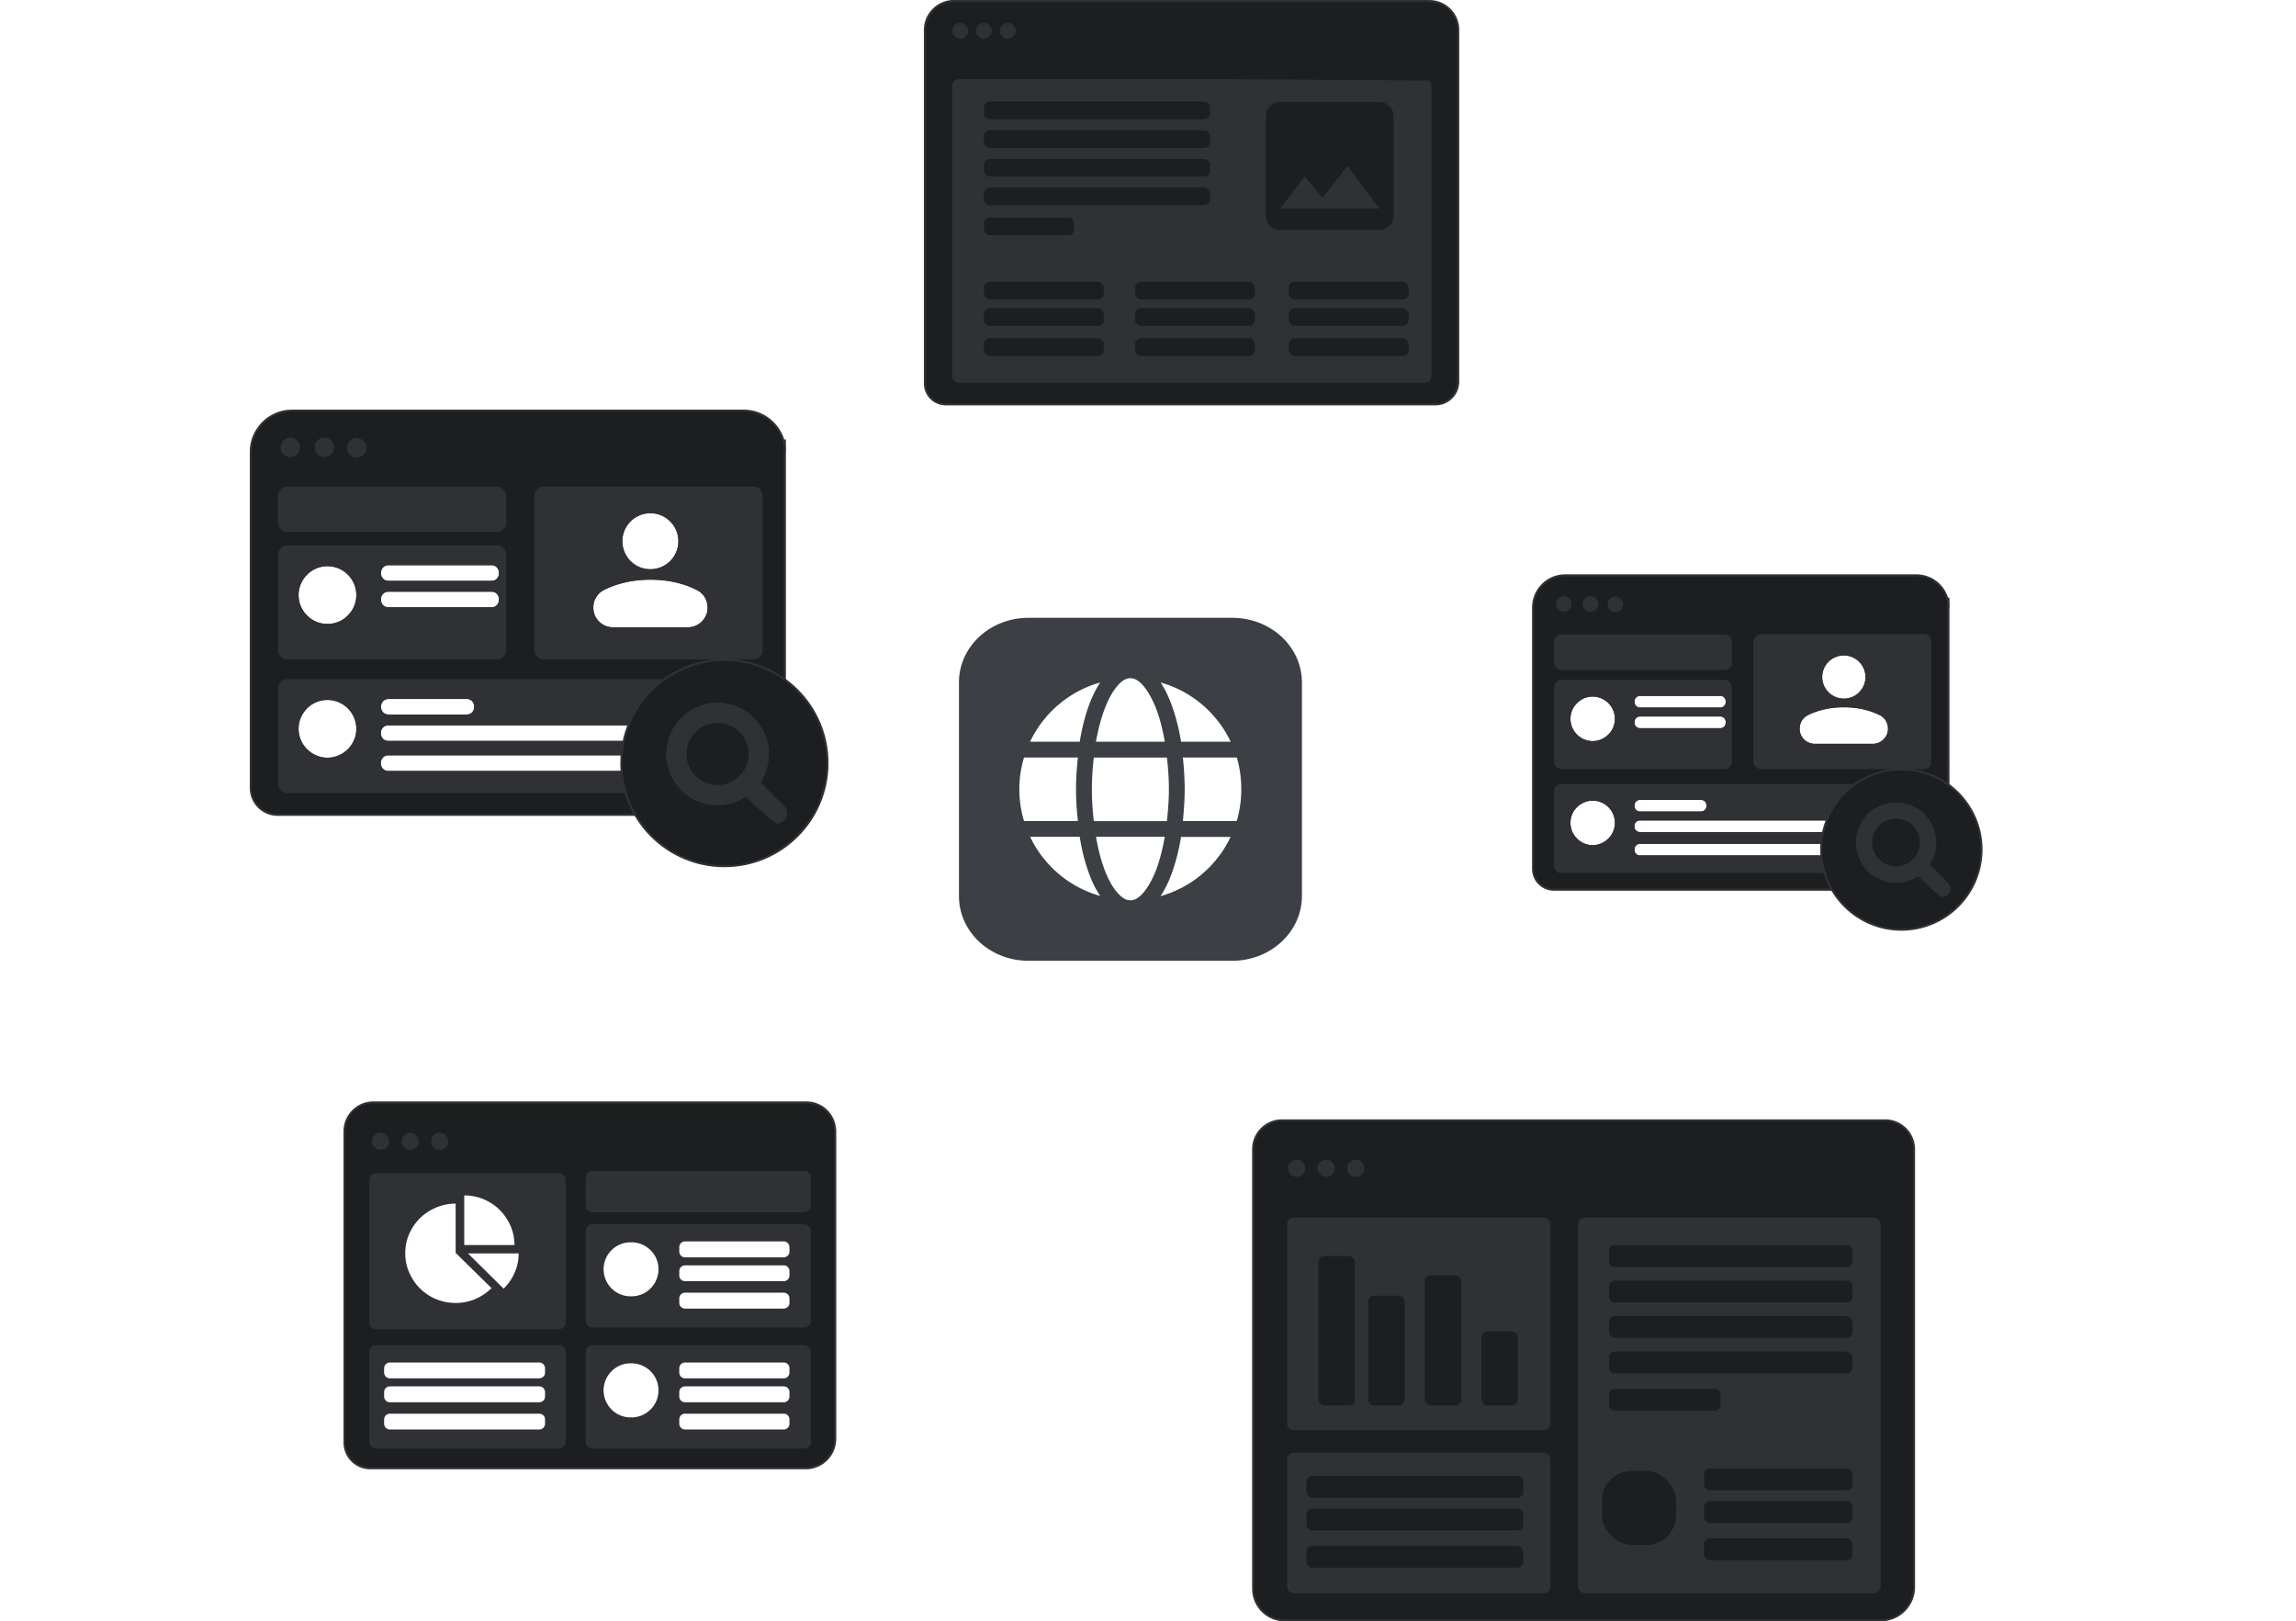 <svg id="Layer_2" data-name="Layer 2" xmlns="http://www.w3.org/2000/svg" viewBox="0 0 279.1 197.09"><defs><style>.cls-1,.cls-2,.cls-3,.cls-4,.cls-5,.cls-6{fill-rule:evenodd}.cls-1,.cls-2,.cls-3,.cls-7,.cls-8{stroke:#2f3135;stroke-miterlimit:10;stroke-width:.25px}.cls-1,.cls-5,.cls-8,.cls-9{fill:#2f3135}.cls-12,.cls-4,.cls-5,.cls-6,.cls-9{stroke-width:0}.cls-3,.cls-6{fill:#d7e0ea}.cls-12,.cls-2,.cls-4,.cls-7{fill:#1c1e1f}.cls-7{isolation:isolate}</style></defs><g id="Page-1"><g id="Artboard-Copy-5"><g id="Group-3"><g id="Group-2"><g id="Group"><g id="Group-18"><path class="cls-4" d="M115.87 3.75h1.69a.85.85 0 1 1-1.7 0zM118.76 3.75h1.69a.85.85 0 1 1-1.7 0zM121.66 3.75h1.69a.85.85 0 1 1-1.7 0zM173.89 10.45V45.7c0 .39-.31.7-.7.7h-56.62c-.39 0-.7-.31-.7-.7V10.45c0-.39.31-.7.7-.7h33.11v-.34h23.92v.48c.18.12.29.33.29.56z"/><path class="cls-5" d="M173.89 10.45V45.7c0 .39-.31.7-.7.7h-56.62c-.39 0-.7-.31-.7-.7V10.45c0-.39.31-.7.7-.7h56.62c.16 0 .3.05.42.14.18.12.29.33.29.56z"/><g id="ic-image-48px"><path style="stroke-width:0;fill:none" d="M149.68 9.41h23.92v23.92h-23.92z"/><path id="Shape" class="cls-12" d="M167.69 12.4H155.6c-.95 0-1.73.77-1.73 1.73v12.09c0 .95.78 1.72 1.73 1.72h12.09c.95 0 1.72-.77 1.72-1.72V14.13c0-.96-.77-1.73-1.72-1.73zm-12.1 12.96 3.02-3.9 2.16 2.6 3.02-3.88 3.9 5.18H155.6z"/></g><g id="Group-9"><rect id="Rectangle" class="cls-12" x="119.61" y="12.35" width="27.48" height="2.14" rx=".7" ry=".7"/><rect id="Rectangle-2" data-name="Rectangle" class="cls-12" x="119.61" y="15.84" width="27.48" height="2.14" rx=".7" ry=".7"/><rect id="Rectangle-3" data-name="Rectangle" class="cls-12" x="119.61" y="19.32" width="27.48" height="2.14" rx=".7" ry=".7"/><rect id="Rectangle-4" data-name="Rectangle" class="cls-12" x="119.61" y="22.8" width="27.48" height="2.14" rx=".7" ry=".7"/><rect id="Rectangle-5" data-name="Rectangle" class="cls-12" x="119.61" y="26.45" width="10.96" height="2.14" rx=".7" ry=".7"/></g><rect id="Rectangle-6" data-name="Rectangle" class="cls-12" x="156.67" y="34.26" width="14.56" height="2.14" rx=".7" ry=".7"/><rect id="Rectangle-7" data-name="Rectangle" class="cls-12" x="156.67" y="37.47" width="14.56" height="2.14" rx=".7" ry=".7"/><rect id="Rectangle-8" data-name="Rectangle" class="cls-12" x="156.67" y="41.12" width="14.56" height="2.14" rx=".7" ry=".7"/><rect id="Rectangle-9" data-name="Rectangle" class="cls-12" x="137.98" y="34.26" width="14.56" height="2.14" rx=".7" ry=".7"/><rect id="Rectangle-10" data-name="Rectangle" class="cls-12" x="137.98" y="37.47" width="14.56" height="2.14" rx=".7" ry=".7"/><rect id="Rectangle-11" data-name="Rectangle" class="cls-12" x="137.98" y="41.12" width="14.56" height="2.14" rx=".7" ry=".7"/><rect id="Rectangle-12" data-name="Rectangle" class="cls-12" x="119.61" y="34.26" width="14.56" height="2.14" rx=".7" ry=".7"/><rect id="Rectangle-13" data-name="Rectangle" class="cls-12" x="119.61" y="37.47" width="14.56" height="2.14" rx=".7" ry=".7"/><rect id="Rectangle-14" data-name="Rectangle" class="cls-12" x="119.61" y="41.12" width="14.56" height="2.14" rx=".7" ry=".7"/><path class="cls-2" d="M173.76.12h-57.81c-1.93 0-3.52 1.58-3.52 3.52v42.99a2.53 2.53 0 0 0 2.53 2.52h59.55c1.52 0 2.75-1.23 2.75-2.75V3.63c0-1.93-1.57-3.5-3.5-3.5zM122.5 2.9c.47 0 .85.38.85.85s-.38.84-.85.84-.84-.38-.84-.84.38-.85.84-.85zm-2.89 0c.46 0 .84.38.84.85s-.38.84-.84.84-.85-.38-.85-.84.39-.85.85-.85zm-2.9 0c.47 0 .85.38.85.85s-.38.84-.85.84-.85-.38-.85-.84.38-.85.85-.85zm57.17 42.8c0 .39-.31.7-.7.7h-56.62c-.38 0-.7-.31-.7-.7V10.45c0-.38.32-.7.7-.7h33.12l23.92.15c.19.12.28.32.28.55v35.26z"/><path class="cls-4" d="M117.56 3.75a.85.85 0 1 1-1.699.001.85.85 0 0 1 1.699-.001zM120.45 3.75a.85.85 0 1 1-1.699.001.85.85 0 0 1 1.699-.001zM123.35 3.75a.85.85 0 1 1-1.699.001.85.85 0 0 1 1.699-.001z"/><path class="cls-5" d="M117.56 3.75a.85.85 0 1 1-1.699.001.85.85 0 0 1 1.699-.001zM120.45 3.75a.85.85 0 1 1-1.699.001.85.85 0 0 1 1.699-.001zM123.35 3.75a.85.85 0 1 1-1.699.001.85.85 0 0 1 1.699-.001z"/></g><path id="Shape-2" data-name="Shape" d="M149.78 75.1h-24.74c-4.69 0-8.47 3.5-8.47 7.86v25.96c0 4.36 3.77 7.87 8.47 7.87h24.74c4.69 0 8.48-3.52 8.48-7.87V82.96c0-4.36-3.79-7.86-8.48-7.86zm-.18 15.06h-6.03c-.3-1.79-.73-3.41-1.27-4.79-.35-.92-.76-1.72-1.22-2.41 3.77 1.06 6.86 3.71 8.52 7.2zm-7.51 5.79c0 1.34-.11 2.62-.24 3.86h-8.89c-.14-1.23-.23-2.52-.23-3.86s.09-2.64.23-3.86h8.89c.14 1.22.24 2.5.24 3.86zm-6.17-12.68c.55-.61 1.04-.83 1.49-.83s.93.22 1.49.83c.55.61 1.12 1.57 1.61 2.8.45 1.15.81 2.54 1.08 4.09h-8.37c.28-1.54.65-2.94 1.1-4.09.47-1.23 1.04-2.19 1.61-2.8zm-2.18-.31c-.46.69-.87 1.49-1.23 2.41-.54 1.38-.97 3-1.26 4.79h-6.03c1.65-3.49 4.75-6.14 8.52-7.2zm-9.26 16.84a13.352 13.352 0 0 1 0-7.72h6.55c-.14 1.23-.23 2.52-.23 3.86s.09 2.61.23 3.86h-6.55zm.74 1.92h6.03c.28 1.79.72 3.41 1.26 4.8.35.91.77 1.7 1.23 2.39a13.468 13.468 0 0 1-8.52-7.2zm13.68 6.89c-.55.61-1.04.83-1.49.83s-.93-.22-1.49-.83c-.57-.6-1.14-1.56-1.61-2.79-.45-1.15-.81-2.56-1.08-4.1h8.36c-.27 1.54-.64 2.95-1.08 4.1-.49 1.23-1.06 2.19-1.61 2.79zm2.18.31c.46-.69.87-1.49 1.22-2.39.54-1.39.97-3.02 1.27-4.8h6.02a13.426 13.426 0 0 1-8.51 7.2zm9.26-9.12h-6.55c.12-1.24.22-2.52.22-3.86s-.09-2.62-.22-3.86h6.55c.37 1.22.55 2.52.55 3.86s-.19 2.62-.55 3.86z" style="fill:#3c4044;stroke-width:0"/></g></g></g></g></g><g id="Group-18-2" data-name="Group-18"><path class="cls-4" d="M156.56 140.68h2.1c0 .59-.47 1.05-1.04 1.05s-1.05-.47-1.05-1.05zM160.15 140.68h2.1c0 .59-.47 1.05-1.04 1.05s-1.05-.47-1.05-1.05zM163.75 140.68h2.1c0 .59-.47 1.05-1.05 1.05s-1.04-.47-1.04-1.05zM188.35 148.83v24.21c0 .38-.31.7-.7.7h-30.38c-.39 0-.7-.33-.7-.7v-24.21c0-.38.31-.7.7-.7h30.38c.39 0 .7.33.7.7z"/><rect class="cls-12" x="156.56" y="176.71" width="31.78" height="16.85" rx=".7" ry=".7"/><path class="cls-4" d="M228.49 148.83v44.02c0 .39-.33.7-.7.7h-35.12c-.39 0-.7-.31-.7-.7v-44.02c0-.38.31-.7.7-.7h35.12c.38 0 .7.33.7.7z"/><path class="cls-5" d="M188.35 148.83v24.21c0 .38-.31.7-.7.7h-30.38c-.39 0-.7-.33-.7-.7v-24.21c0-.38.31-.7.7-.7h30.38c.39 0 .7.33.7.7z"/><rect id="Rectangle-15" data-name="Rectangle" class="cls-12" x="160.27" y="152.68" width="4.43" height="18.16" rx=".7" ry=".7"/><rect id="Rectangle-16" data-name="Rectangle" class="cls-12" x="166.32" y="157.5" width="4.43" height="13.34" rx=".7" ry=".7"/><rect id="Rectangle-17" data-name="Rectangle" class="cls-12" x="173.2" y="155.03" width="4.43" height="15.81" rx=".7" ry=".7"/><rect id="Rectangle-18" data-name="Rectangle" class="cls-12" x="180.09" y="161.85" width="4.43" height="8.99" rx=".7" ry=".7"/><path class="cls-5" d="M228.49 148.83v44.02c0 .39-.33.7-.7.7h-35.12c-.39 0-.7-.31-.7-.7v-44.02c0-.38.31-.7.7-.7h35.12c.38 0 .7.33.7.7z"/><rect id="Rectangle-19" data-name="Rectangle" class="cls-12" x="194.74" y="178.81" width="8.99" height="8.99" rx="3.58" ry="3.58"/><rect id="Rectangle-20" data-name="Rectangle" class="cls-12" x="195.58" y="151.36" width="29.61" height="2.65" rx=".7" ry=".7"/><rect id="Rectangle-21" data-name="Rectangle" class="cls-12" x="195.58" y="155.67" width="29.61" height="2.65" rx=".7" ry=".7"/><rect id="Rectangle-22" data-name="Rectangle" class="cls-12" x="195.58" y="159.98" width="29.61" height="2.65" rx=".7" ry=".7"/><rect id="Rectangle-23" data-name="Rectangle" class="cls-12" x="195.58" y="164.3" width="29.61" height="2.65" rx=".7" ry=".7"/><rect id="Rectangle-24" data-name="Rectangle" class="cls-12" x="195.58" y="168.83" width="13.58" height="2.65" rx=".7" ry=".7"/><rect id="Rectangle-25" data-name="Rectangle" class="cls-12" x="207.14" y="178.51" width="18.05" height="2.65" rx=".7" ry=".7"/><rect id="Rectangle-26" data-name="Rectangle" class="cls-12" x="207.14" y="182.48" width="18.05" height="2.65" rx=".7" ry=".7"/><rect id="Rectangle-27" data-name="Rectangle" class="cls-12" x="207.14" y="187.01" width="18.05" height="2.65" rx=".7" ry=".7"/><rect class="cls-9" x="156.56" y="176.71" width="31.78" height="16.85" rx=".7" ry=".7"/><rect id="Rectangle-28" data-name="Rectangle" class="cls-12" x="158.81" y="179.41" width="26.36" height="2.65" rx=".7" ry=".7"/><rect id="Rectangle-29" data-name="Rectangle" class="cls-12" x="158.81" y="183.38" width="26.36" height="2.65" rx=".7" ry=".7"/><rect id="Rectangle-30" data-name="Rectangle" class="cls-12" x="158.81" y="187.91" width="26.36" height="2.65" rx=".7" ry=".7"/><path class="cls-2" d="M229.15 136.19h-73.32c-1.93 0-3.5 1.57-3.5 3.5v53.44a3.83 3.83 0 0 0 3.83 3.83h72.46a4.05 4.05 0 0 0 4.05-4.04v-53.21c0-1.93-1.57-3.52-3.5-3.52zm-40.8 56.66c0 .39-.31.7-.7.7h-30.37c-.39 0-.7-.31-.7-.7v-15.44c0-.39.31-.7.7-.7h30.37c.39 0 .7.31.7.7v15.44zm0-19.82c0 .38-.31.7-.7.7h-30.37c-.39 0-.7-.32-.7-.7v-24.2c0-.38.31-.7.7-.7h30.37c.39 0 .7.32.7.7v24.2zm40.13 19.82c0 .39-.32.7-.7.7h-35.11c-.39 0-.7-.31-.7-.7v-44.02c0-.38.31-.7.7-.7h35.11c.38 0 .7.32.7.7v44.02z"/><path class="cls-4" d="M158.66 142.44c0 .59-.47 1.05-1.04 1.05s-1.05-.47-1.05-1.05.47-1.04 1.05-1.04 1.04.47 1.04 1.04zM162.25 142.44c0 .59-.47 1.05-1.04 1.05s-1.05-.47-1.05-1.05.47-1.04 1.05-1.04 1.04.47 1.04 1.04zM165.84 142.44c0 .59-.47 1.05-1.05 1.05s-1.04-.47-1.04-1.05.47-1.04 1.04-1.04 1.05.47 1.05 1.04z"/><path class="cls-5" d="M158.66 142.01c0 .59-.47 1.05-1.04 1.05s-1.05-.47-1.05-1.05.47-1.04 1.05-1.04 1.04.47 1.04 1.04zM162.25 142.01c0 .59-.47 1.05-1.04 1.05s-1.05-.47-1.05-1.05.47-1.04 1.05-1.04 1.04.47 1.04 1.04zM165.84 142.01c0 .59-.47 1.05-1.05 1.05s-1.04-.47-1.04-1.05.47-1.04 1.04-1.04 1.05.47 1.05 1.04z"/></g><g id="Group-18-Copy-2"><path class="cls-3" d="M189.8 77.22h19.82c.43 0 .78.35.78.78v2.55c0 .43-.35.77-.78.77H189.8c-.43 0-.78-.34-.78-.77V78c0-.43.35-.78.78-.78zM209.63 82.77h-19.82c-.42 0-.77.35-.77.78v9.04c0 .42.35.77.77.77h19.82c.43 0 .78-.35.78-.77v-9.04c0-.43-.35-.78-.78-.78zm-14.03 6.6c-.51.53-1.23.84-2 .84s-1.47-.31-1.99-.84c-.51-.5-.83-1.2-.83-1.99s.31-1.49.83-1.99c.51-.53 1.22-.84 1.99-.84 1.56 0 2.83 1.27 2.83 2.83 0 .78-.31 1.49-.83 1.99zm14.3-1.51c0 .43-.34.78-.76.78h-9.79c-.43 0-.78-.35-.78-.78v-.11c0-.43.35-.78.78-.78h9.79c.42 0 .76.35.76.78v.11zm0-2.51c0 .43-.34.78-.76.78h-9.79c-.43 0-.78-.35-.78-.78v-.11c0-.42.35-.77.78-.77h9.79c.42 0 .76.35.76.77v.11zM231.72 102.54c-.53-.53-1.14-.77-1.87-.77-.68 0-1.27.22-1.76.69h2.35c.42 0 .77.35.77.78v.11c0 .43-.35.77-.77.77h-3.18c-.03.08-.03.18-.03.26 0 .61.19 1.18.58 1.64h4.07c.32-.38.5-.81.55-1.3.01-.11.03-.22.03-.34 0-.72-.26-1.34-.76-1.84zm2.03-7.12h-43.94c-.42 0-.77.35-.77.77v9.04c0 .43.35.78.77.78h36.27s-.01-.01-.01-.03a3.99 3.99 0 0 1-.31-1.87h-26.41c-.43 0-.78-.34-.78-.77v-.11c0-.43.35-.78.78-.78h26.88c.19-.38.42-.7.7-.99.07-.07.14-.12.2-.19h-27.79c-.43 0-.78-.35-.78-.78v-.11c0-.43.35-.77.78-.77h31.1c.42 0 .77.34.77.77v.11c.08.01.16.05.23.08.51.23.96.53 1.33.89.31.3.55.64.74 1.03.05.08.09.19.14.28.22.5.32 1.04.32 1.6 0 .6-.11 1.14-.35 1.64h.12c.43 0 .78-.35.78-.78v-9.04c0-.42-.35-.77-.78-.77zm-38.15 6.6c-.51.51-1.23.84-2 .84s-1.47-.32-1.99-.84-.83-1.2-.83-1.99.31-1.49.83-2 1.22-.83 1.99-.83c1.56 0 2.83 1.26 2.83 2.83 0 .78-.31 1.47-.83 1.99zM207.56 98c0 .42-.35.77-.78.77h-7.43c-.43 0-.78-.35-.78-.77v-.11c0-.43.35-.78.78-.78h7.43c.43 0 .78.35.78.78V98zM234.42 77.45s-.08-.08-.12-.11a.754.754 0 0 0-.42-.14h-19.83c-.43 0-.78.35-.78.78v14.6c0 .42.35.77.78.77h19.83c.2 0 .39-.08.53-.23.04-.03.07-.07.09-.11.08-.12.14-.27.14-.43v-14.6c0-.2-.08-.42-.22-.54zm-10.28 2.1c1.5 0 2.75 1.23 2.75 2.75s-1.24 2.75-2.75 2.75-2.76-1.23-2.76-2.75 1.23-2.75 2.76-2.75zm3.52 10.99h-7.06c-1.08 0-1.96-.87-1.96-1.95-.01-.73.38-1.39 1-1.73 1.18-.62 2.76-1.01 4.5-1.01s3.3.39 4.48 1.01c.64.34 1.01 1 1.01 1.73 0 1.08-.89 1.95-1.98 1.95zM236.85 72.78v1.05c0-.36-.05-.72-.14-1.05h.14z"/><g id="Group-15"><path class="cls-1" d="M231.72 102.54c-.53-.53-1.14-.77-1.87-.77-.68 0-1.27.22-1.76.69h2.35c.42 0 .77.35.77.78v.11c0 .43-.35.77-.77.77h-3.18c-.03.08-.03.18-.03.26 0 .61.19 1.18.58 1.64h4.07c.32-.38.5-.81.55-1.3.01-.11.03-.22.03-.34 0-.72-.26-1.34-.76-1.84zm2.03-7.12h-43.94c-.42 0-.77.35-.77.77v9.04c0 .43.35.78.77.78h36.27s-.01-.01-.01-.03a3.99 3.99 0 0 1-.31-1.87h-26.41c-.43 0-.78-.34-.78-.77v-.11c0-.43.35-.78.78-.78h26.88c.19-.38.42-.7.7-.99.07-.07.14-.12.2-.19h-27.79c-.43 0-.78-.35-.78-.78v-.11c0-.43.35-.77.78-.77h31.1c.42 0 .77.34.77.77v.11c.08.01.16.05.23.08.51.23.96.53 1.33.89.31.3.55.64.74 1.03.05.08.09.19.14.28.22.5.32 1.04.32 1.6 0 .6-.11 1.14-.35 1.64h.12c.43 0 .78-.35.78-.78v-9.04c0-.42-.35-.77-.78-.77zm-38.15 6.6c-.51.51-1.23.84-2 .84s-1.47-.32-1.99-.84-.83-1.2-.83-1.99.31-1.49.83-2 1.22-.83 1.99-.83c1.56 0 2.83 1.26 2.83 2.83 0 .78-.31 1.47-.83 1.99zM207.56 98c0 .42-.35.77-.78.77h-7.43c-.43 0-.78-.35-.78-.77v-.11c0-.43.35-.78.78-.78h7.43c.43 0 .78.35.78.78V98z" id="Group-11"/><g id="Group-11-2" data-name="Group-11"><path class="cls-1" d="M209.63 82.77h-19.82c-.42 0-.77.35-.77.78v9.04c0 .42.35.77.77.77h19.82c.43 0 .78-.35.78-.77v-9.04c0-.43-.35-.78-.78-.78zm-14.03 6.6c-.51.53-1.23.84-2 .84s-1.47-.31-1.99-.84c-.51-.5-.83-1.2-.83-1.99s.31-1.49.83-1.99c.51-.53 1.22-.84 1.99-.84 1.56 0 2.83 1.27 2.83 2.83 0 .78-.31 1.49-.83 1.99zm14.3-1.51c0 .43-.34.78-.76.78h-9.79c-.43 0-.78-.35-.78-.78v-.11c0-.43.35-.78.78-.78h9.79c.42 0 .76.35.76.78v.11zm0-2.51c0 .43-.34.78-.76.78h-9.79c-.43 0-.78-.35-.78-.78v-.11c0-.42.35-.77.78-.77h9.79c.42 0 .76.35.76.77v.11zM234.42 77.45s-.08-.08-.12-.11a.754.754 0 0 0-.42-.14h-19.83c-.43 0-.78.35-.78.78v14.6c0 .42.35.77.78.77h19.83c.2 0 .39-.08.53-.23.04-.03.07-.07.09-.11.08-.12.14-.27.14-.43v-14.6c0-.2-.08-.42-.22-.54zm-10.28 2.1c1.5 0 2.75 1.23 2.75 2.75s-1.24 2.75-2.75 2.75-2.76-1.23-2.76-2.75 1.23-2.75 2.76-2.75zm3.52 10.99h-7.06c-1.08 0-1.96-.87-1.96-1.95-.01-.73.38-1.39 1-1.73 1.18-.62 2.76-1.01 4.5-1.01s3.3.39 4.48 1.01c.64.34 1.01 1 1.01 1.73 0 1.08-.89 1.95-1.98 1.95zM210.4 78v2.55c0 .43-.35.77-.78.77H189.8c-.43 0-.78-.34-.78-.77V78c0-.43.35-.78.78-.78h19.82c.43 0 .78.35.78.78z"/></g></g><path class="cls-2" d="M236.84 73.65c0-.07 0-.15-.01-.22 0-.07-.01-.14-.03-.2-.03-.15-.05-.31-.09-.46a3.905 3.905 0 0 0-3.75-2.83h-42.72c-1.77 0-3.26 1.2-3.73 2.83-.09.34-.15.69-.15 1.06v31.79c0 1.41 1.14 2.53 2.54 2.53h33.82c-.3-.68-.5-1.39-.6-2.14H189.8c-.42 0-.77-.35-.77-.78v-9.04c0-.42.35-.77.77-.77h43.94c.43 0 .78.35.78.77v1.29c.88.49 1.68 1.12 2.33 1.89V73.83c0-.07 0-.12-.01-.18zm-26.43 18.94c0 .42-.35.77-.78.77h-19.82c-.42 0-.77-.35-.77-.77v-9.04c0-.43.35-.78.77-.78h19.82c.43 0 .78.35.78.78v9.04zm0-12.04c0 .05 0 .09-.03.14s0 .06-.01.08c-.01.01-.01.03-.01.04s-.01.03-.03.04a.7.7 0 0 1-.27.34c-.03.01-.04.03-.05.03-.04.03-.08.05-.12.07-.04.01-.09.01-.14.03-.04.01-.07.01-.11.01h-19.85s-.07 0-.09-.01c-.05 0-.09-.01-.15-.03-.03-.01-.05-.03-.08-.04a.262.262 0 0 1-.09-.05c-.03-.01-.04-.03-.07-.05-.01-.03-.03-.05-.05-.08-.03-.03-.07-.05-.09-.08-.03-.04-.04-.08-.07-.12-.01-.03-.01-.05-.01-.09-.01-.07-.04-.12-.04-.2v-2.56c0-.11.03-.2.05-.3.01-.07.04-.11.08-.15.01-.04.04-.07.07-.08.04-.05.08-.09.14-.12.04-.03.08-.05.14-.07a.15.15 0 0 1 .11-.04c.01-.01.04-.01.07-.01h.03s.05-.01.08-.01h19.82c.11 0 .23.03.32.07.07.03.14.07.19.12.04.03.08.07.11.11h.01c.04.07.07.12.09.18.04.09.07.2.07.31v2.56zm3.64 12.81c-.43 0-.78-.35-.78-.77v-14.6c0-.43.35-.78.78-.78h19.83c.15 0 .31.05.42.14.04.03.08.07.12.11.14.12.22.34.22.54v14.6c0 .16-.05.31-.14.43-.03.04-.05.08-.09.11-.14.15-.32.23-.53.23h-19.83z"/><path class="cls-1" d="M190.92 73.41c0 .46-.37.83-.83.83s-.82-.37-.82-.83.37-.82.82-.82.83.37.83.82zM194.14 73.41c0 .46-.37.83-.83.83s-.82-.37-.82-.83.37-.82.82-.82.83.37.83.82zM197.19 73.46c0 .46-.37.83-.83.83s-.82-.37-.82-.83.37-.82.82-.82.83.37.83.82z"/></g><circle id="Oval" class="cls-7" cx="231.13" cy="103.27" r="9.74"/><path id="Shape-3" data-name="Shape" class="cls-8" d="m236.72 107.42-2.31-2.31c.04-.07.09-.14.12-.2.47-.76.72-1.58.72-2.49 0-.65-.12-1.27-.38-1.85-.09-.23-.2-.46-.34-.66-.19-.31-.42-.6-.68-.85-.42-.43-.93-.77-1.52-1.01-.6-.26-1.2-.38-1.85-.38s-1.26.12-1.84.38c-.6.24-1.1.58-1.53 1.01-.18.18-.34.37-.47.57-.22.28-.39.6-.54.95-.09.23-.18.47-.23.72-.09.37-.14.74-.14 1.14v.04c0 .62.12 1.23.37 1.8.26.6.6 1.1 1.01 1.52s.93.77 1.53 1.01c.58.26 1.2.38 1.84.38.99 0 1.89-.28 2.69-.84h.03c.16.19 2.67 2.57 2.91 2.57.23 0 .43-.08.61-.26.16-.18.26-.38.26-.61 0-.24-.09-.45-.26-.61zm-4.1-2.87c-.05.05-.11.11-.18.16-.55.47-1.2.72-1.96.72-.83 0-1.54-.3-2.14-.88a3.67 3.67 0 0 1-.37-.43c-.35-.5-.53-1.07-.53-1.7 0-.84.3-1.56.89-2.15.28-.28.61-.5.96-.65.37-.15.76-.23 1.18-.23.84 0 1.54.3 2.14.88.6.6.89 1.31.89 2.15v.08c-.03.8-.32 1.47-.89 2.06z"/><g id="Group-18-Copy-2-2" data-name="Group-18-Copy-2"><path class="cls-6" d="M41.88 137.28c-.01.08-.01.16-.01.23v-.23h.01zM67.93 142.74H45.72c-.38 0-.7.31-.7.7v17.32c0 .39.32.7.7.7h22.21c.37 0 .7-.31.7-.7v-17.32c0-.39-.34-.7-.7-.7zm-11.51 2.57c1.1 0 2.14.27 3.07.81a5.96 5.96 0 0 1 2.22 2.21c.55.92.83 1.92.83 3.02h-6.11v-6.03zm1.35 12.61c-.76.31-1.56.47-2.38.47-1.11 0-2.14-.28-3.08-.81-.93-.55-1.68-1.27-2.22-2.21-.55-.92-.83-1.92-.83-3.02s.27-2.11.83-3.03c.54-.93 1.29-1.66 2.22-2.19.95-.54 1.98-.83 3.08-.83v5.99l4.36 4.29c-.57.57-1.22 1-1.98 1.33zm4.79-3.22c-.31.74-.77 1.38-1.34 1.95l-4.34-4.29h6.17c0 .83-.16 1.6-.49 2.34zM67.93 163.64H45.72c-.38 0-.7.32-.7.69v10.93c0 .39.32.7.7.7h22.21c.37 0 .7-.31.7-.7v-10.93c0-.37-.34-.69-.7-.69zm-1.67 9.43c0 .38-.32.7-.7.7H47.39c-.38 0-.7-.32-.7-.7v-.53c0-.39.32-.7.7-.7h18.17c.38 0 .7.31.7.7v.53zm0-3.31c0 .39-.32.7-.7.7H47.39c-.38 0-.7-.31-.7-.7v-.54c0-.39.32-.7.7-.7h18.17c.38 0 .7.31.7.7v.54zm0-2.91c0 .39-.32.7-.7.7H47.39c-.38 0-.7-.31-.7-.7v-.53c0-.39.32-.7.7-.7h18.17c.38 0 .7.31.7.7v.53z"/><rect x="71.31" y="142.45" width="27.12" height="4.78" rx=".7" ry=".7" style="fill:#d7e0ea;stroke-width:0"/><path class="cls-6" d="M97.73 148.94H72.01c-.39 0-.7.31-.7.69v10.92c0 .39.31.7.7.7h25.72c.39 0 .7-.31.7-.7v-10.92c0-.38-.31-.69-.7-.69zm-18.65 7.68c-.6.6-1.42.96-2.33.96h-.09c-1.81 0-3.29-1.47-3.29-3.3 0-.89.37-1.73.96-2.31.6-.6 1.42-.96 2.33-.96h.09c1.83 0 3.3 1.47 3.3 3.27 0 .92-.37 1.73-.97 2.34zm16.89 1.75a.7.7 0 0 1-.69.7H83.27c-.39 0-.7-.32-.7-.7v-.54c0-.39.31-.7.7-.7h12.01c.38 0 .69.31.69.7v.54zm0-3.33c0 .39-.31.7-.69.7H83.27c-.39 0-.7-.31-.7-.7v-.53c0-.39.31-.7.7-.7h12.01c.38 0 .69.31.69.7v.53zm0-2.9a.7.7 0 0 1-.69.7H83.27c-.39 0-.7-.32-.7-.7v-.54c0-.39.31-.7.7-.7h12.01c.38 0 .69.31.69.7v.54zM97.73 163.64H72.01a.7.7 0 0 0-.7.69v10.93c0 .39.31.7.7.7h25.72c.39 0 .7-.31.7-.7v-10.93a.7.7 0 0 0-.7-.69zm-18.65 7.69c-.6.61-1.42.97-2.33.97h-.09c-1.81 0-3.29-1.47-3.29-3.3 0-.89.37-1.73.96-2.31.6-.61 1.42-.97 2.33-.97h.09a3.288 3.288 0 0 1 2.33 5.62zm16.89 1.74a.7.7 0 0 1-.69.7H83.27c-.39 0-.7-.32-.7-.7v-.53c0-.39.31-.7.7-.7h12.01c.38 0 .69.31.69.7v.53zm0-3.31c0 .39-.31.7-.69.7H83.27c-.39 0-.7-.31-.7-.7v-.54c0-.39.31-.7.7-.7h12.01c.38 0 .69.31.69.7v.54zm0-2.91c0 .39-.31.7-.69.7H83.27c-.39 0-.7-.31-.7-.7v-.53c0-.39.31-.7.7-.7h12.01c.38 0 .69.31.69.7v.53zM101.52 137.28v.23c0-.08 0-.16-.01-.23h.01z"/><path class="cls-5" d="M67.93 142.74H45.72c-.38 0-.7.31-.7.7v17.32c0 .39.32.7.7.7h22.21c.37 0 .7-.31.7-.7v-17.32c0-.39-.34-.7-.7-.7zm-11.51 2.57c1.1 0 2.14.27 3.07.81a5.96 5.96 0 0 1 2.22 2.21c.55.92.83 1.92.83 3.02h-6.11v-6.03zm1.35 12.61c-.76.31-1.56.47-2.38.47-1.11 0-2.14-.28-3.08-.81-.93-.55-1.68-1.27-2.22-2.21-.55-.92-.83-1.92-.83-3.02s.27-2.11.83-3.03c.54-.93 1.29-1.66 2.22-2.19.95-.54 1.98-.83 3.08-.83v5.99l4.36 4.29c-.57.57-1.22 1-1.98 1.33zm4.79-3.22c-.31.74-.77 1.38-1.34 1.95l-4.34-4.29h6.17c0 .83-.16 1.6-.49 2.34z"/><path class="cls-5" d="M97.73 163.64H72.01a.7.7 0 0 0-.7.69v10.93c0 .39.31.7.7.7h25.72c.39 0 .7-.31.7-.7v-10.93a.7.7 0 0 0-.7-.69zm-18.65 7.69c-.6.61-1.42.97-2.33.97h-.09c-1.81 0-3.29-1.47-3.29-3.3 0-.89.37-1.73.96-2.31.6-.61 1.42-.97 2.33-.97h.09a3.288 3.288 0 0 1 2.33 5.62zm16.89 1.74a.7.7 0 0 1-.69.7H83.27c-.39 0-.7-.32-.7-.7v-.53c0-.39.31-.7.7-.7h12.01c.38 0 .69.31.69.7v.53zm0-3.31c0 .39-.31.7-.69.7H83.27c-.39 0-.7-.31-.7-.7v-.54c0-.39.31-.7.7-.7h12.01c.38 0 .69.31.69.7v.54zm0-2.91c0 .39-.31.7-.69.7H83.27c-.39 0-.7-.31-.7-.7v-.53c0-.39.31-.7.7-.7h12.01c.38 0 .69.31.69.7v.53z" id="Group-11-3" data-name="Group-11"/><g id="Group-11-4" data-name="Group-11"><path class="cls-5" d="M97.73 148.94H72.01c-.39 0-.7.31-.7.69v10.92c0 .39.31.7.7.7h25.72c.39 0 .7-.31.7-.7v-10.92c0-.38-.31-.69-.7-.69zm-18.65 7.68c-.6.6-1.42.96-2.33.96h-.09c-1.81 0-3.29-1.47-3.29-3.3 0-.89.37-1.73.96-2.31.6-.6 1.42-.96 2.33-.96h.09c1.83 0 3.3 1.47 3.3 3.27 0 .92-.37 1.73-.97 2.34zm16.89 1.75a.7.7 0 0 1-.69.7H83.27c-.39 0-.7-.32-.7-.7v-.54c0-.39.31-.7.7-.7h12.01c.38 0 .69.31.69.7v.54zm0-3.33c0 .39-.31.7-.69.7H83.27c-.39 0-.7-.31-.7-.7v-.53c0-.39.31-.7.7-.7h12.01c.38 0 .69.31.69.7v.53zm0-2.9a.7.7 0 0 1-.69.7H83.27c-.39 0-.7-.32-.7-.7v-.54c0-.39.31-.7.7-.7h12.01c.38 0 .69.31.69.7v.54z"/><rect class="cls-9" x="71.31" y="142.45" width="27.12" height="4.78" rx=".7" ry=".7"/></g><path class="cls-5" d="M67.93 163.64H45.72c-.38 0-.7.32-.7.69v10.93c0 .39.32.7.7.7h22.21c.37 0 .7-.31.7-.7v-10.93c0-.37-.34-.69-.7-.69zm-1.67 9.43c0 .38-.32.7-.7.7H47.39c-.38 0-.7-.32-.7-.7v-.53c0-.39.32-.7.7-.7h18.17c.38 0 .7.31.7.7v.53zm0-3.31c0 .39-.32.7-.7.7H47.39c-.38 0-.7-.31-.7-.7v-.54c0-.39.32-.7.7-.7h18.17c.38 0 .7.31.7.7v.54zm0-2.91c0 .39-.32.7-.7.7H47.39c-.38 0-.7-.31-.7-.7v-.53c0-.39.32-.7.7-.7h18.17c.38 0 .7.31.7.7v.53z"/><path class="cls-2" d="M101.51 137.28a3.486 3.486 0 0 0-3.49-3.27H45.38c-1.85 0-3.38 1.45-3.49 3.27-.01.08-.01.16-.01.24v37.83c0 1.72 1.39 3.13 3.13 3.13h52.94c1.98 0 3.58-1.61 3.58-3.59v-37.37c0-.08 0-.16-.01-.24zm-32.88 37.98c0 .39-.34.7-.7.7H45.72c-.38 0-.7-.31-.7-.7v-10.93c0-.37.32-.69.7-.69h22.21c.37 0 .7.32.7.69v10.93zm0-14.5c0 .39-.34.7-.7.7H45.72c-.38 0-.7-.31-.7-.7v-17.32c0-.39.32-.7.7-.7h22.21c.37 0 .7.31.7.7v17.32zm29.81 14.5c0 .39-.31.7-.7.7H72.02c-.39 0-.7-.31-.7-.7v-10.93a.7.7 0 0 1 .7-.69h25.72c.39 0 .7.32.7.69v10.93zm0-14.71c0 .39-.31.7-.7.7H72.02c-.39 0-.7-.31-.7-.7v-10.92c0-.38.31-.69.7-.69h25.72c.39 0 .7.31.7.69v10.92zm0-14.02c0 .39-.31.7-.7.7H72.02c-.39 0-.7-.31-.7-.7v-3.38c0-.38.31-.7.7-.7h25.72c.39 0 .7.32.7.7v3.38z"/></g><path class="cls-5" d="M47.32 138.73c0 .59-.47 1.05-1.04 1.05s-1.05-.47-1.05-1.05.47-1.04 1.05-1.04 1.04.47 1.04 1.04zM50.91 138.73c0 .59-.47 1.05-1.04 1.05s-1.05-.47-1.05-1.05.47-1.04 1.05-1.04 1.04.47 1.04 1.04zM54.5 138.73c0 .59-.47 1.05-1.05 1.05s-1.04-.47-1.04-1.05.47-1.04 1.04-1.04 1.05.47 1.05 1.04z"/><g><g id="Group-18-Copy-2-3" data-name="Group-18-Copy-2"><path class="cls-3" d="M34.93 59.26h25.48c.55 0 1 .45 1 1v3.28c0 .55-.45.99-1 .99H34.93c-.55 0-1-.44-1-.99v-3.28c0-.55.45-1 1-1zM60.42 66.41H34.93c-.41 0-.77.26-.92.61-.05.12-.08.26-.08.39v11.62c0 .14.03.26.08.38.15.35.51.61.92.61h25.49c.55 0 1-.46 1-.99V67.41c0-.55-.45-1-1-1zM42.37 74.9c-.65.68-1.58 1.07-2.57 1.07s-1.91-.39-2.56-1.07c-.66-.65-1.07-1.56-1.07-2.56s.41-1.91 1.07-2.57c.65-.66 1.56-1.07 2.56-1.07 2 0 3.64 1.62 3.64 3.64 0 1-.41 1.91-1.07 2.56zm18.4-1.96c0 .55-.43 1-.99 1H47.19c-.55 0-1-.45-1-1v-.14c0-.54.45-1 1-1h12.59a1 1 0 0 1 .99 1v.14zm0-3.21c0 .54-.43 1-.99 1H47.19c-.55 0-1-.46-1-1v-.14c0-.55.45-1.01 1-1.01h12.59c.55 0 .99.46.99 1.01v.14zM88.82 91.81c-.68-.68-1.46-.99-2.39-.99-.88 0-1.65.28-2.26.88h3.02c.54 0 1 .46 1 1.01v.15a1 1 0 0 1-1 .99h-4.1c-.03.09-.03.22-.03.34 0 .78.24 1.5.76 2.08h5.24c.42-.49.66-1.06.72-1.69.03-.14.04-.26.04-.39 0-.92-.34-1.73-.99-2.38zm2.61-9.15H34.94c-.41 0-.77.26-.92.61-.05.12-.08.24-.08.38v11.62c0 .14.03.27.08.39.15.35.51.61.92.61h46.63s-.03-.01-.03-.03c-.28-.65-.41-1.34-.41-2.06 0-.12 0-.22.01-.34H47.18c-.55 0-1-.43-1-.99v-.15c0-.55.45-1.01 1-1.01h34.55c.26-.47.55-.89.92-1.27.09-.08.18-.15.26-.23H47.18c-.55 0-1-.45-1-1v-.15c0-.55.45-.99 1-.99h39.99c.54 0 1 .43 1 .99v.15c.09.01.19.07.3.09.65.28 1.22.68 1.69 1.14.39.38.7.83.96 1.33.07.12.12.24.18.37.28.66.42 1.34.42 2.07s-.15 1.45-.46 2.08h.16c.54 0 1-.45 1-1V83.65c0-.53-.46-.99-1-.99zm-49.06 8.5c-.65.65-1.58 1.07-2.57 1.07s-1.91-.42-2.56-1.07c-.66-.66-1.07-1.56-1.07-2.57s.41-1.91 1.07-2.57a3.58 3.58 0 0 1 2.56-1.06c2 0 3.64 1.62 3.64 3.63 0 1.01-.41 1.91-1.07 2.57zm15.39-5.18c0 .55-.45 1-1 1H47.2c-.55 0-1-.45-1-1v-.14c0-.55.45-1 1-1h9.56c.55 0 1 .45 1 1v.14zM92.29 59.57c-.05-.05-.09-.11-.15-.14a.952.952 0 0 0-.55-.18h-25.5c-.55 0-1 .46-1 1.01v18.76c0 .53.45.99 1 .99h25.5c.55 0 .99-.46.99-.99V60.26c0-.27-.12-.54-.28-.7zm-13.23 2.69a3.53 3.53 0 1 1 0 7.06c-1.95 0-3.53-1.57-3.53-3.53s1.58-3.53 3.53-3.53zm4.55 14.12h-9.09c-1.39 0-2.52-1.12-2.52-2.5-.01-.95.49-1.8 1.29-2.23 1.52-.8 3.53-1.31 5.78-1.31s4.26.51 5.76 1.31c.83.43 1.31 1.29 1.31 2.23 0 1.38-1.15 2.5-2.53 2.5zM95.41 53.55v1.36c0-.47-.07-.92-.18-1.36h.18z"/><g id="Group-15-2" data-name="Group-15"><path class="cls-1" d="M88.82 91.81c-.68-.68-1.46-.99-2.39-.99-.88 0-1.65.28-2.26.88h3.02c.54 0 1 .46 1 1.01v.15a1 1 0 0 1-1 .99h-4.1c-.03.09-.03.22-.03.34 0 .78.24 1.5.76 2.08h5.24c.42-.49.66-1.06.72-1.69.03-.14.04-.26.04-.39 0-.92-.34-1.73-.99-2.38zm2.61-9.15H34.94c-.41 0-.77.26-.92.61-.05.12-.08.24-.08.38v11.62c0 .14.03.27.08.39.15.35.51.61.92.61h46.63s-.03-.01-.03-.03c-.28-.65-.41-1.34-.41-2.06 0-.12 0-.22.01-.34H47.18c-.55 0-1-.43-1-.99v-.15c0-.55.45-1.01 1-1.01h34.55c.26-.47.55-.89.92-1.27.09-.08.18-.15.26-.23H47.18c-.55 0-1-.45-1-1v-.15c0-.55.45-.99 1-.99h39.99c.54 0 1 .43 1 .99v.15c.09.01.19.07.3.09.65.28 1.22.68 1.69 1.14.39.38.7.83.96 1.33.07.12.12.24.18.37.28.66.42 1.34.42 2.07s-.15 1.45-.46 2.08h.16c.54 0 1-.45 1-1V83.65c0-.53-.46-.99-1-.99zm-49.06 8.5c-.65.65-1.58 1.07-2.57 1.07s-1.91-.42-2.56-1.07c-.66-.66-1.07-1.56-1.07-2.57s.41-1.91 1.07-2.57a3.58 3.58 0 0 1 2.56-1.06c2 0 3.64 1.62 3.64 3.63 0 1.01-.41 1.91-1.07 2.57zm15.39-5.18c0 .55-.45 1-1 1H47.2c-.55 0-1-.45-1-1v-.14c0-.55.45-1 1-1h9.56c.55 0 1 .45 1 1v.14z" id="Group-11-5" data-name="Group-11"/><g id="Group-11-6" data-name="Group-11"><path class="cls-1" d="M60.42 66.41H34.93c-.41 0-.77.26-.92.61-.05.12-.08.26-.08.39v11.62c0 .14.03.26.08.38.15.35.51.61.92.61h25.49c.55 0 1-.46 1-.99V67.41c0-.55-.45-1-1-1zM42.37 74.9c-.65.68-1.58 1.07-2.57 1.07s-1.91-.39-2.56-1.07c-.66-.65-1.07-1.56-1.07-2.56s.41-1.91 1.07-2.57c.65-.66 1.56-1.07 2.56-1.07 2 0 3.64 1.62 3.64 3.64 0 1-.41 1.91-1.07 2.56zm18.4-1.96c0 .55-.43 1-.99 1H47.19c-.55 0-1-.45-1-1v-.14c0-.54.45-1 1-1h12.59a1 1 0 0 1 .99 1v.14zm0-3.21c0 .54-.43 1-.99 1H47.19c-.55 0-1-.46-1-1v-.14c0-.55.45-1.01 1-1.01h12.59c.55 0 .99.46.99 1.01v.14zM92.29 59.57c-.05-.05-.09-.11-.15-.14a.952.952 0 0 0-.55-.18h-25.5c-.55 0-1 .46-1 1.01v18.76c0 .53.45.99 1 .99h25.5c.55 0 .99-.46.99-.99V60.26c0-.27-.12-.54-.28-.7zm-13.23 2.69a3.53 3.53 0 1 1 0 7.06c-1.95 0-3.53-1.57-3.53-3.53s1.58-3.53 3.53-3.53zm4.55 14.12h-9.09c-1.39 0-2.52-1.12-2.52-2.5-.01-.95.49-1.8 1.29-2.23 1.52-.8 3.53-1.31 5.78-1.31s4.26.51 5.76 1.31c.83.43 1.31 1.29 1.31 2.23 0 1.38-1.15 2.5-2.53 2.5zM61.41 60.27v3.28c0 .55-.45.99-1 .99H34.93c-.55 0-1-.44-1-.99v-3.28c0-.55.45-1 1-1h25.48c.55 0 1 .45 1 1z"/></g></g><path class="cls-2" d="M95.4 54.67c0-.38-.07-.74-.16-1.12-.61-2.08-2.53-3.63-4.83-3.63H35.48c-2.27 0-4.19 1.54-4.8 3.63-.12.43-.19.89-.19 1.37v40.86c0 1.81 1.46 3.27 3.27 3.27h43.47c-.37-.88-.64-1.8-.74-2.77H34.93c-.41 0-.77-.26-.92-.61-.05-.12-.08-.26-.08-.39V83.66c0-.14.03-.26.08-.38.15-.35.51-.61.92-.61h56.49c.54 0 1 .46 1 .99v1.66c1.14.62 2.16 1.43 2.99 2.42V54.88c0-.08 0-.15-.01-.2zM61.42 79.04c0 .53-.45.99-1 .99H34.93c-.41 0-.77-.26-.92-.61a.957.957 0 0 1-.08-.38V67.42c0-.14.03-.27.08-.39.15-.35.51-.61.92-.61h25.49c.55 0 1 .45 1 1v11.62zm0-15.49s0 .07-.01.09c0 .03 0 .07-.01.09v.03s-.03.05-.03.07c-.01.04-.01.07-.04.11-.03.07-.07.12-.11.18a1.1 1.1 0 0 1-.15.16c-.05.05-.11.09-.18.12-.07.04-.14.08-.22.09-.04.01-.07.03-.11.03-.05.01-.08.01-.14.01H34.91c-.05 0-.08 0-.14-.01-.03 0-.04 0-.07-.01-.01-.01-.04-.01-.07-.03-.04 0-.07-.01-.11-.03-.07-.03-.12-.05-.18-.08-.07-.04-.09-.11-.15-.18a.837.837 0 0 1-.19-.24c-.03-.05-.03-.11-.04-.16a.644.644 0 0 1-.05-.24v-3.27c0-.05.01-.12.01-.19.01-.08.05-.16.09-.24.04-.08.09-.16.16-.23.05-.05.09-.14.16-.18.05-.03.11-.07.18-.09.11-.05.24-.08.38-.08h25.49c.07 0 .15.01.22.03.04.01.08.03.11.04.08.03.16.07.23.11.07.04.12.08.15.14.04.04.08.08.12.14.08.09.14.22.16.35.01.07.03.14.03.22v3.27zm4.67 16.47c-.55 0-1-.46-1-.99V60.27c0-.55.45-1.01 1-1.01h25.5c.2 0 .41.07.55.18.05.03.09.08.15.14.16.16.28.43.28.7v18.76c0 .53-.43.99-.99.99h-25.5z"/><path class="cls-1" d="M36.36 54.37c0 .59-.47 1.07-1.07 1.07s-1.05-.47-1.05-1.07.47-1.05 1.05-1.05 1.07.47 1.07 1.05zM40.5 54.37c0 .59-.47 1.07-1.07 1.07s-1.05-.47-1.05-1.07.47-1.05 1.05-1.05 1.07.47 1.07 1.05zM44.42 54.43c0 .59-.47 1.07-1.07 1.07s-1.05-.47-1.05-1.07.47-1.05 1.05-1.05 1.07.47 1.07 1.05z"/></g><circle id="Oval-2" data-name="Oval" class="cls-7" cx="88.06" cy="92.76" r="12.53"/><path id="Shape-4" data-name="Shape" class="cls-8" d="m95.26 98.1-2.83-2.83-.15-.16c.05-.08.11-.15.15-.23.62-.97.92-2.06.92-3.23 0-.83-.16-1.62-.47-2.37-.14-.3-.27-.58-.45-.85-.24-.41-.53-.77-.87-1.11-.54-.54-1.19-.97-1.95-1.3-.76-.32-1.56-.49-2.38-.49s-1.62.16-2.38.49c-.74.32-1.41.76-1.95 1.3a4.8 4.8 0 0 0-.61.74c-.28.37-.51.77-.69 1.22-.14.3-.23.61-.31.92-.12.47-.18.95-.18 1.45v.05c.01.81.18 1.58.49 2.33.31.76.76 1.41 1.3 1.95.54.55 1.2.99 1.95 1.31.76.31 1.56.47 2.38.47 1.27 0 2.44-.35 3.46-1.07h.03c.22.23 3.42 3.3 3.73 3.3s.57-.11.78-.34c.22-.22.34-.47.34-.78s-.11-.55-.32-.77zm-5.28-3.71c-.07.07-.14.14-.22.19-.7.65-1.56.96-2.53.96-1.07 0-1.99-.38-2.75-1.15-.18-.18-.32-.35-.46-.54-.46-.64-.69-1.38-.69-2.21 0-1.07.39-1.99 1.15-2.75a3.783 3.783 0 0 1 2.75-1.14c1.07 0 1.99.38 2.75 1.14.77.76 1.15 1.68 1.15 2.75v.11a3.73 3.73 0 0 1-1.15 2.64z"/></g></svg>